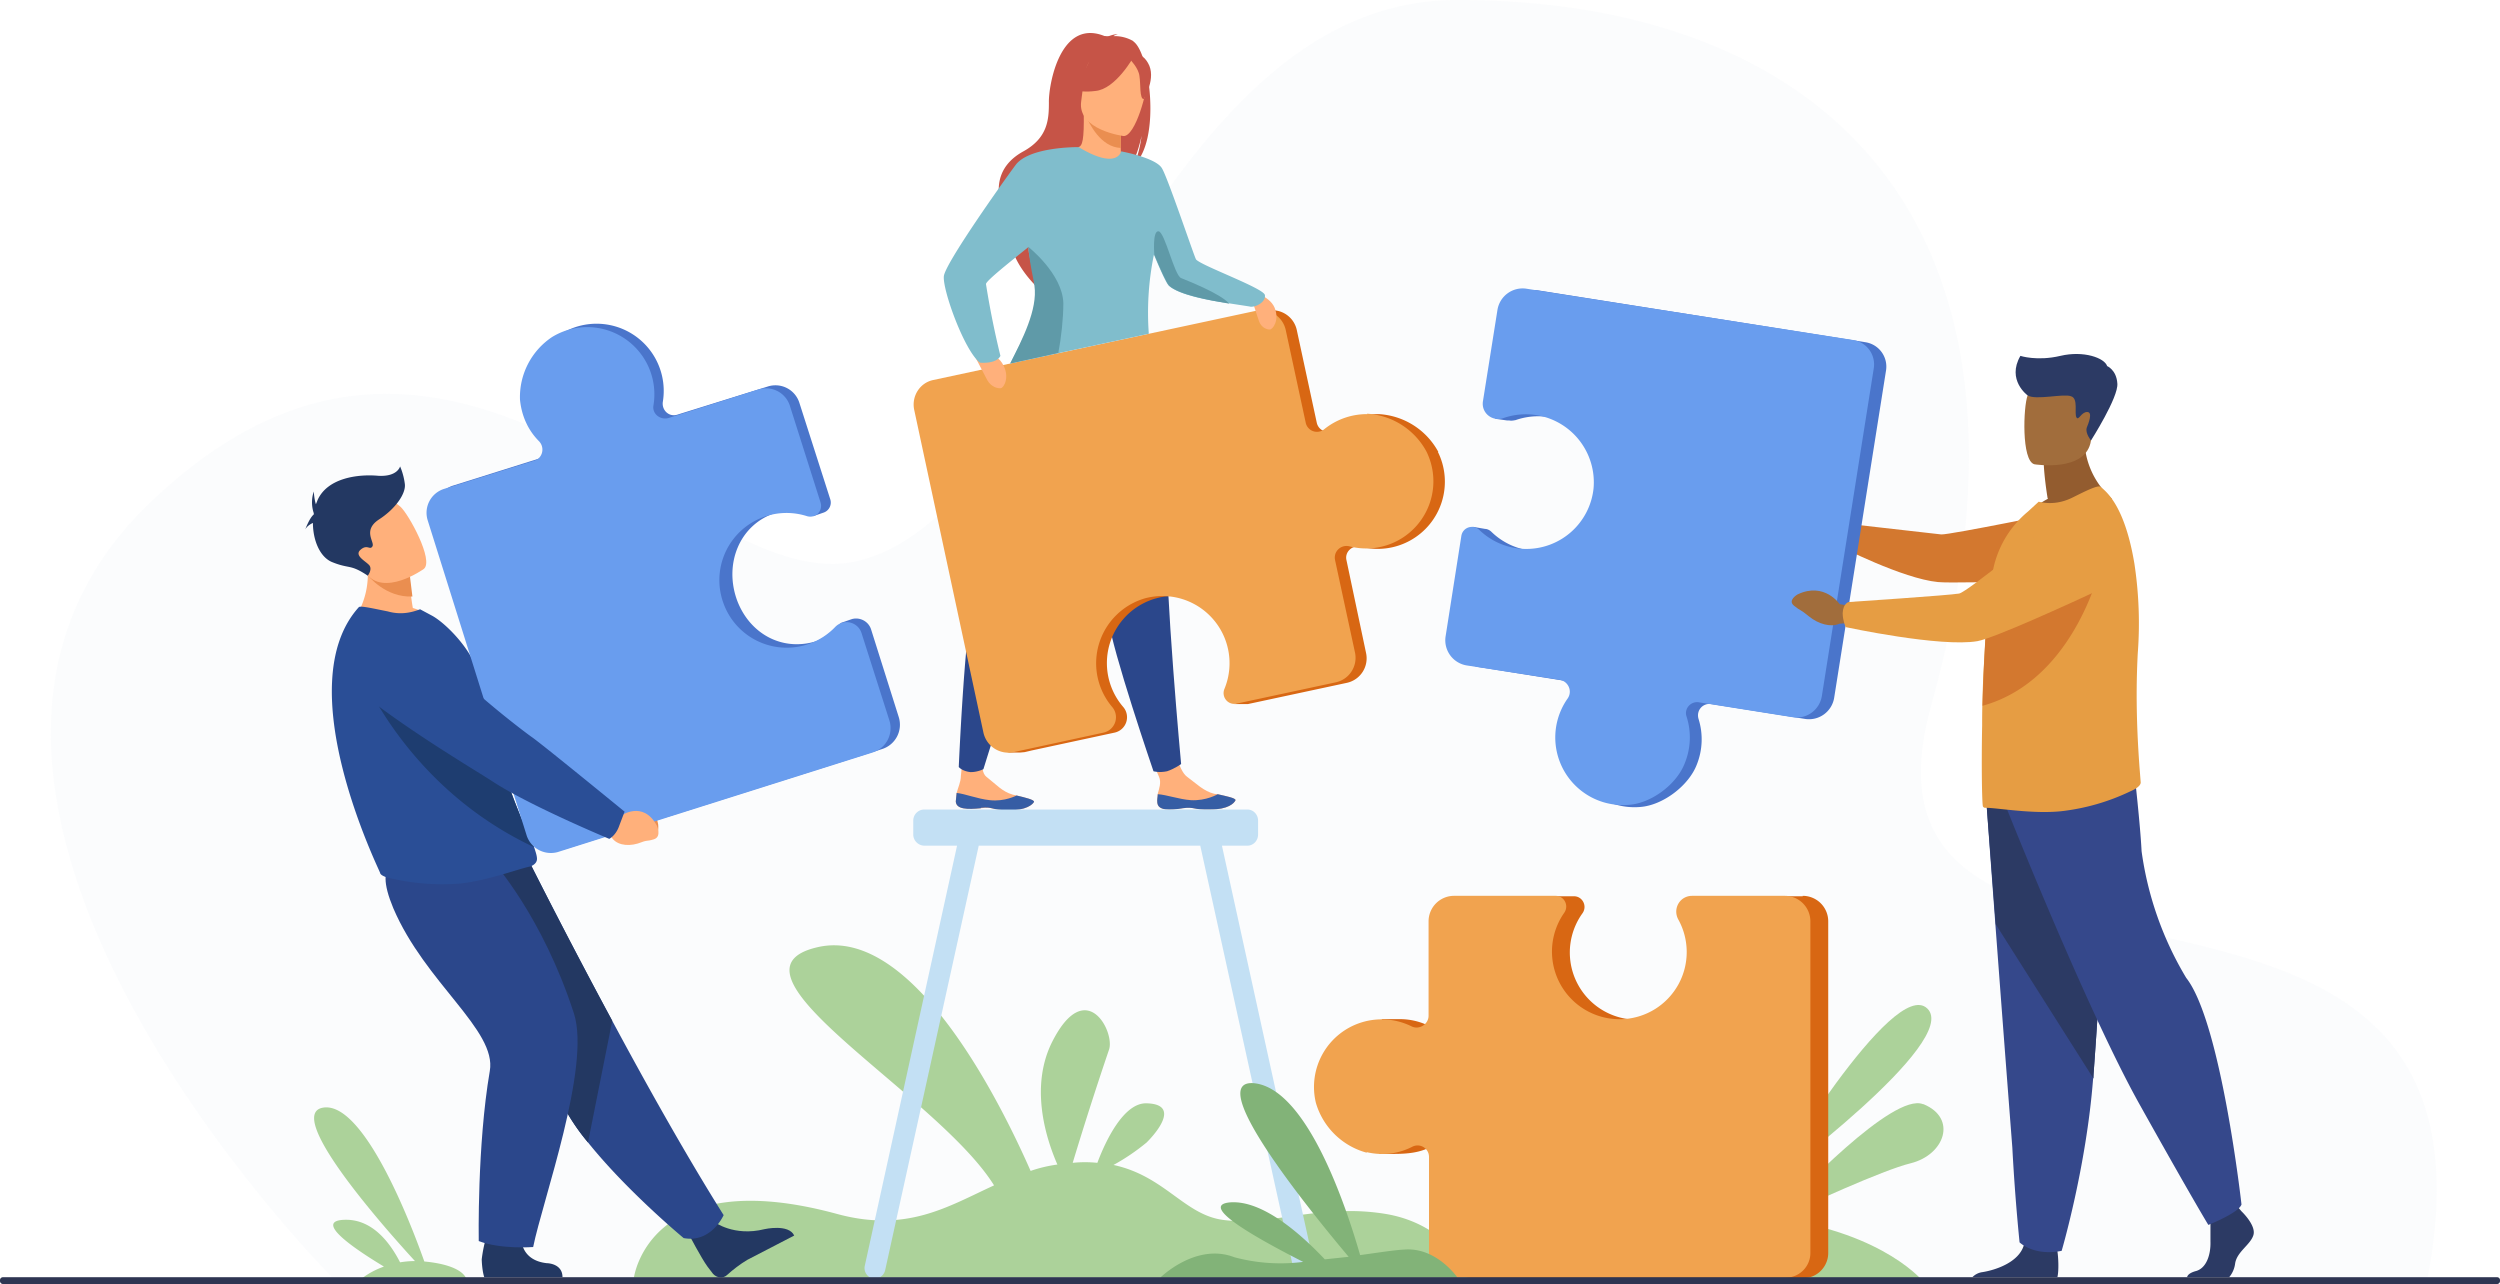 <svg width="588" height="302"
  xmlns="http://www.w3.org/2000/svg" fill="none" viewBox="0 0 588 302">
  <g clip-path="url(#a)">
    <path fill="#EBF2F9" d="M78 300.3S-35.4 186.5 35 118.5c70.6-68 126.3 20.3 164.9 13.8C248.7 124 269.8 0 342.7 0c83-.1 144 49 111.5 166-24 86.2 140.6 15.6 116.5 136L78 300.3Z" opacity=".2"/>
    <path fill="#ACD29A" d="M325.8 285.5c-15.4-2.5-27 3-38.3 1.4-9-1.3-13.6-10.3-25.6-12.9a50 50 0 0 0 7.8-5.3c3-3 7.5-9 0-9.2-5.4-.2-9.7 8.9-11.6 14a28 28 0 0 0-5.8 0 832 832 0 0 1 8.5-26.5c1.6-4-5.2-17.5-13.1-2.4-5.6 10.6-1.8 22.9 1 29.3-2.2.3-4.3.8-6.3 1.5-6.6-15-27.5-58-50.2-52.6-24.8 5.8 28.3 34.6 41.6 56-10.9 5-20.5 11.2-37 6.7-44.2-12-47.7 15-47.7 15h197.1s-5-12.5-20.4-15Z"/>
    <path fill="#FFB07B" d="M272.2 188.8c.2 1.9 2.9 1.8 6 1.3 3-.4 2.2.4 6.4.3 4.3 0 5.7-1.5 6-2.2 0-.5-2-.9-4.2-1.4l-.8-.1c-2.5-.6-4.2-2.4-6.4-4-2-1.4-3.5-8.1-3.5-8.1h-6s1.9 6 2.9 8.1c.6 1.3 0 2.9-.3 4 0 .7-.2 1.4-.1 2Z"/>
    <path fill="#365DA4" d="M278.1 190.1c3-.4 2.3.4 6.5.3 4.3 0 5.7-1.5 6-2.2 0-.5-2-.9-4.2-1.4 0 0-2.7 1.6-6.3 1.4-2.8-.2-5.8-1.3-7.8-1.4 0 .6-.2 1.3-.1 2 .2 1.9 2.9 1.8 6 1.3Z"/>
    <path fill="#FFB07B" d="M224.8 188.5c.1 1.9 2.8 1.9 5.9 1.6 3-.4 2.2.4 6.5.5 4.2 0 5.7-1.4 6-2 .1-.5-2-1-4.1-1.5l-.9-.2c-2.5-.7-4-2.5-6.2-4.2-2-1.5-.4-8-.4-8l-4.6-2-1 9.8c0 1.4-.7 2.8-1 4l-.2 2Z"/>
    <path fill="#365DA4" d="M230.7 190c3-.3 2.2.5 6.5.6 4.2 0 5.7-1.4 6-2 .1-.5-2-1-4.1-1.5 0 0-2.8 1.5-6.3 1.1-2.9-.3-5.8-1.5-7.8-1.7l-.2 2c.1 1.9 2.8 1.9 5.9 1.6Z"/>
    <path fill="#2B478B" d="M235.1 93.4s-1.2 6.2-2.5 37.5c0 0-2.4 5.8-4.1 12.9-1.7 7-3 36.6-3 36.6s.8 1 2.8 1.2c1.7 0 3-.7 3-.7s12-38.7 17.8-53.8a218 218 0 0 0 9.2-36.5l-23.2 2.8Z"/>
    <path fill="#2B478B" d="M249.5 96s1 6.3 10.6 36c0 0-.2 6.4.6 13.6.8 7.2 10.6 35.8 10.6 35.8s1.3.4 3.2 0c1.8-.6 3.3-1.7 3.3-1.7s-3.8-40.7-3.5-56.9c.2-16-4-37.4-4-37.4L249.5 96Z"/>
    <path fill="#C65447" d="M266.6 9.7a8.7 8.7 0 0 0-4.7-1.2c.3-.3 1-.4 1-.4-.8-.2-2.6.6-2.6.6-11-5-13.7 11.5-13.6 15.4 0 3.9-.2 8.3-6 11.5-11.3 6.2-2.6 18.5-2.6 18.5-2 5.9 5.5 13.1 5.5 13.1-.1-3.1 14.2-23 22-27.6 1.9-2.6 2.8-7.3 2.9-7.6-.5 3.7-1.3 5.8-2 7 6.7-5.6 4-26.8 0-29.3Z"/>
    <path fill="#FFB07B" d="M264.2 37.5s-3.7 2-6.4 1.2c-2.6-.7-4.3-4.1-4.2-4.1 1-.2 1.4-1.7 1.3-8.2l.5.1 8 1.6h.4l-.2 5.1v1.6c0 1.4.2 2.5.6 2.7Z"/>
    <path fill="#EA8E50" d="M263.6 33.2v1.6c-4.7-.2-7.4-5.6-8.4-8l8.3 1.3h.3l-.2 5.1Z"/>
    <path fill="#C65447" d="M254.6 25.6s-2.5-3.9-3-7.2c-.5-2.3.7-11 9.5-9.8 0 0 2.5.3 5 1.9 1.8 1.3 4.6 4 1.5 11.7l-.8 2.5-12.2.9Z"/>
    <path fill="#FFB07B" d="M264.3 32s-11-1.4-10-8.2c1-6.8.3-11.6 7.3-11 7 .7 8 3.5 8.2 5.8.2 2.4-2.7 13.6-5.6 13.4Z"/>
    <path fill="#C65447" d="M266.6 13.4s-4.2 7.6-9 8c-4.7.6-6.5-1-6.5-1s4-2.2 5.4-7c0 0 8.4-4 10.1 0Z"/>
    <path fill="#C65447" d="M265.8 14s2 2 2.2 3.9c.3 1.8 0 5.4 1 5.4 0 0 3.1-5 1-8.5-2.1-3.6-4.2-.8-4.2-.8Z"/>
    <path fill="#D86713" d="M338.3 106.3a17 17 0 0 0-14-8.9A16 16 0 0 0 314 101a2.7 2.7 0 0 1-4.3-1.6L305 77.6a5.9 5.9 0 0 0-7-4.5l-76 16.3a5.8 5.8 0 0 0-4.4 6.9l16.3 76a6 6 0 0 0 4 4.4l-1 .3h3l1.1-.1 1.7-.4 19.5-4.2a3.7 3.7 0 0 0 2-6 15.8 15.8 0 1 1 26.5-4.2c-.5 1.1-.1 2.3.7 3l-1.1.5h3.2l23.3-5a5.9 5.9 0 0 0 4.5-7l-4.6-21.8c-.5-2 1.4-3.7 3.4-3.2a15.8 15.8 0 0 0 18.1-22.3Z"/>
    <path fill="#F1A34F" d="M321.6 97.4a16 16 0 0 0-10.2 3.6 2.7 2.7 0 0 1-4.3-1.6l-4.7-21.8a5.9 5.9 0 0 0-7-4.5l-76 16.3c-3.1.7-5 3.8-4.4 6.9l16.3 76a6 6 0 0 0 7.1 4.6l21.2-4.6a3.7 3.7 0 0 0 2-6 15.9 15.9 0 0 1 7.8-25.6A15.8 15.8 0 0 1 288 162c-.8 1.9.8 3.9 2.8 3.5l23.3-5a5.9 5.9 0 0 0 4.6-7l-4.7-21.8c-.4-2 1.4-3.7 3.4-3.2a15.8 15.8 0 0 0 18.1-22.3 17 17 0 0 0-14-8.9Z"/>
    <path fill="#FFB07B" d="M293.8 68.5s4.7.8 6 3.9c1.2 3-.5 5.2-1.2 5.1-.7 0-2-.5-2.5-2l-2.3-7Zm-65.3 13.8s5.3 0 7.2 3.1c2 3.2.4 5.8-.3 5.9-.7.1-2.2-.2-3.2-1.9l-3.7-7.1Z"/>
    <path fill="#80BDCC" d="m294 72.1-5.2-.8c-4.9-.7-11.6-2-13.9-4.1-.6-.6-2-3.7-3.5-7.3a68 68 0 0 0-1.2 18.6l-32.6 7c2.8-5.6 7-12.7 6.3-18.3-.3-2.1-1.5-5-2-8.3v-.8c-4.6 3.7-9.9 7.9-10 8.7a205 205 0 0 0 3.4 16.9c-1 2-4.8 1.6-4.8 1.6-3.6-2.6-8.9-17.2-8.5-20.4.5-3.2 13.6-21.7 16.8-26 3.1-4.4 14.6-4.3 14.9-4.3 9.1 5.5 10 1 10 1s8.2 1.5 9.6 4c1.4 2.3 7.6 20.8 8 21.4 1 1.4 16 6.8 16.2 8.4.3 1.6-2.2 3-3.6 2.7Z"/>
    <path fill="#5F9AA8" d="m249 83-11.4 2.5c2.8-5.6 6.5-12.7 5.7-18.3-.3-2.1-1-4.6-1.3-7.9l-.1-1.2s8 6.3 8.2 13.2c0 3.6-.5 8.2-1.2 11.8Zm40-11.6c-4.8-.8-11.7-2.1-14-4.2-.6-.6-2-3.7-3.5-7.3 0 0-.5-5.7 1-5.5 1.5.2 3.7 10.4 5.3 11 1.4.6 9.2 3.6 11.3 6Z"/>
    <path fill="#2C3A64" d="M530 290.5c-.7 2.3-3.9 3.9-4.3 6.7a6.2 6.2 0 0 1-1.4 3.2h-9.9c.1-.5.6-1 1.9-1.4 2.7-.6 3.7-4 3.6-7v-4c0-1.9.2-3.2.2-3.2l5.9-1.4.6.8.6.7s3.5 3.3 2.8 5.6Zm-46.1 9.9h-20a4 4 0 0 1 2.4-1.2c3.1-.5 8.5-2.3 9.7-6.3v-.3c1-4.3 7.9 1.2 7.9 1.2v.5c.2 1.2.4 4.4 0 6.1Z"/>
    <path fill="#35488B" d="M467.2 188.7a17945.6 17945.6 0 0 0 6.1 81.2 484 484 0 0 0 1.7 22.3s3.3 3.3 9.9 2c0 0 5.8-19.7 7.4-40.5l.1-1c1.6-21.2 4-65.9 4-65.9l-29.2 1.9Z"/>
    <path fill="#2C3A64" d="m467.2 188.7 2.2 28.7 23 36.3v-1c1.6-21.2 4-65.9 4-65.9l-29.2 1.9Z"/>
    <path fill="#35488B" d="M472 190.2s18.8 47.3 31.2 69.5c12.4 22.2 16.2 28.4 16.2 28.4s7.1-2.8 7.8-4.8c0 0-4.8-42.9-13-53.3a78.6 78.6 0 0 1-10.5-29.8c-.3-6.2-1.7-18.5-1.7-18.5l-30 8.5Z"/>
    <path fill="#935C2F" d="M481.6 117.2c-.8-5-.9-7.9-.9-7.9l9.6-7.7a19 19 0 0 0 6.4 15.7s-12.7 6.3-20 4c0 0 1.7-2.3 5-4Z"/>
    <path fill="#A16D3C" d="M478.5 109.2s12.2 2 13.3-5.6c1.1-7.6 3.5-12.5-4.2-14-7.8-1.7-9.7 1-10.7 3.4-1 2.5-1.5 15.4 1.6 16.2Zm-42.7 15.6-2.6-1.6s-3.2-4.7-8.8-1.8c0 0-2.1 1.4-.7 2.6 1.5 1.2 1 .5 3.1 2.2 2 1.7 4.7 2.3 6.4 1.4l2.2-.3.4-2.5Z"/>
    <path fill="#D3782F" d="M432.7 125.3c.7-2 1-2.2 1-2.2l22.9 2.6c2 .1 29.4-5.5 29.4-5.5l13 15.7s-38.2 1.5-43.2 1c-8.3-.8-23.3-8.5-23.3-8.5s-.3-1.4.2-3Z"/>
    <path fill="#E69D43" d="M503.5 184c0 1-1.7 1.8-2.4 2.1a50.8 50.8 0 0 1-16.3 4.7c-6.8.7-15-.8-17.7-.8-.3 0-.5 0-.7-.3-.2-.1-.4-8.4-.2-19v-1.4a255.2 255.2 0 0 1 .4-12.7l.8-13.2c.4-4.2 1-7.8 1.6-10.4a24 24 0 0 1 8-12.7l2.5-2.3c2.5.6 5.2.4 8-1s6-3 6.5-2.5c4 2.9 6.6 9.6 8 18a93.6 93.6 0 0 1 .8 21.2c-.6 11.2 0 21 .4 26.6l.3 3.8Z"/>
    <path fill="#4A75CB" d="m438.8 80.5-77-12.2a6 6 0 0 0-6.8 5l-3.4 21.4c-.2 1 .1 3.8.1 3.8l2.8.4h.5c.5.1 1 0 1.5-.1a16 16 0 0 1 21.2 16.6 15.9 15.9 0 0 1-26.9 9.7c-.4-.4-1-.7-1.5-.7l-2.9-.5-3.6 26.2a6 6 0 0 0 5 6.8l21.9 3.5c2 .3 3 2.6 1.8 4.3a15.9 15.9 0 0 0 14.3 25.1c5.3-.4 11.4-5 13.3-10a16 16 0 0 0 .4-10.7c-.6-2 1-3.8 3-3.5l22.1 3.5a6 6 0 0 0 6.8-5l12.2-77a5.8 5.8 0 0 0-4.8-6.6Z"/>
    <path fill="#D3782F" d="M494.3 132.3s-5.9 27.6-28 33.7a472.8 472.8 0 0 1 1.1-22.6l1.1-.4a429 429 0 0 0 25.8-10.7Z"/>
    <path fill="#699DEE" d="M396.3 179.4a16 16 0 0 0 .4-10.8c-.7-1.9 1-3.8 3-3.4l22 3.5a6 6 0 0 0 6.8-5l12.2-77A5.8 5.8 0 0 0 436 80l-77-12.1a6 6 0 0 0-6.8 5l-3.4 21.4c-.5 2.8 2.2 5 4.9 4a16 16 0 0 1 21.1 16.6 15.9 15.9 0 0 1-26.8 9.8c-1.5-1.5-4-.7-4.3 1.4l-3.7 23.6a6 6 0 0 0 4.9 6.8l22 3.4c2 .4 3 2.7 1.8 4.4a15.9 15.9 0 0 0 14.3 25c5.3-.3 11.4-4.8 13.3-9.9Z"/>
    <path fill="#A16D3C" d="m435.9 142.6-3.2-.5s-3.6-5.3-9.9-2.3c0 0-2.5 1.4-.8 2.7 1.6 1.3 1.2.6 3.5 2.5 2.2 1.8 5.2 2.6 7.1 1.7l2.5-.2.8-4Z"/>
    <path fill="#E69D43" d="M433.4 144.2c.1-2.3 1.4-2.6 1.4-2.6s24-1.6 26-2c2-.4 21.2-16.2 21.2-16.2s7.3-6.6 12.5-4.4c4.5 2 5.9 5.8 6.1 9.3.3 4.2-2 8.2-5.9 10-8.6 4-25.7 11.8-29.6 12.5-8.7 1.5-31-3.3-31-3.3s-.7-1.5-.7-3.3Z"/>
    <path fill="#2C3A64" d="M476.9 93s-5-3.6-1.7-9.3c0 0 3.9 1.3 9.4 0s10.4.5 11 2.4c0 0 2.2.9 2.4 4.1.3 3.2-6.2 13.4-6.2 13.4s-1.4-1.7-1-3c.4-1 1.5-3.7.1-3.7s-2 2.1-2.5 1.3c-.6-.9.5-4.5-1.3-5-1.7-.7-8.3 1-10.2-.2Z"/>
    <path fill="#C3E0F4" d="m309.1 297.7-21.7-98.8h6c1.4 0 2.5-1.2 2.5-2.6V193c0-1.4-1.1-2.6-2.5-2.6h-76a2.6 2.6 0 0 0-2.6 2.6v3.3c0 1.4 1.2 2.6 2.6 2.6h7.7l-21.7 98.8c-.3 1.3.5 2.7 1.9 3 1.3.2 2.6-.6 2.9-2l22-99.8h52.1l22 99.9a2.5 2.5 0 1 0 4.8-1.1Z"/>
    <path fill="#ACD29A" d="M453.3 237.2c-8-7.7-37 41-37 41s45-33.3 37-41Z"/>
    <path fill="#ACD29A" d="M452.3 259.7c-7-2.8-29.9 21.2-35 26.8-4-.6-8.2-.9-13-1-36-.6-52.3 15.7-52.3 15.7l100.5.4s-8.9-11.4-34.2-15c6.2-3 24.5-11.4 31.1-13 8-2 11-10.6 3-13.9Z"/>
    <path fill="#D86713" d="M424 210.8h-21.7c-2.9 0-4.6 3-3.3 5.5 1.3 2.3-3.3 23-13 23.5a15.8 15.8 0 0 1-13.8-25c1.2-1.7 0-4-2-4h-24a6 6 0 0 0-5.9 5.9s-2.2 25.7-4 24.7a15.4 15.4 0 0 0-7-1.7H325l-.6 31.7h3.4c3.3 0 6.1-.3 8.6-1.6 1.8-1 4 .4 4 2.4v22.4a6 6 0 0 0 5.8 6h78c3.2 0 5.8-2.7 5.8-5.9v-78a6 6 0 0 0-6-6Z"/>
    <path fill="#F1A34F" d="M321.5 271c3.9.9 7.6.3 10.7-1.3 1.8-.9 3.9.4 3.9 2.4v22.4a6 6 0 0 0 6 6H420c3.2 0 5.8-2.6 5.8-5.8v-78a6 6 0 0 0-6-6H398c-2.9 0-4.6 3-3.3 5.5a15.8 15.8 0 0 1-13 23.5 15.9 15.9 0 0 1-13.8-25c1.2-1.7 0-4-2-4h-24a6 6 0 0 0-5.9 6v22.2c0 2-2.2 3.4-4 2.5a15.9 15.9 0 0 0-22.5 18 17.1 17.1 0 0 0 11.9 11.7Z"/>
    <path fill="#ACD29A" d="M95.7 300.9h14s-.4-3.3-9.9-4.2c-3.6-10.2-14.4-37.5-23.7-36.2-9.2 1.3 12.6 26.4 21.5 36.1a22 22 0 0 0-3.5.3c-2.2-4.3-6.4-10.3-13.2-10-7.2.3 2.6 6.9 9.4 11-3.4 1.2-5.3 2.9-5.3 2.9h10.6l.2.2v-.1Z"/>
    <path fill="#EA8E50" d="m145.8 187.6 2 1.6s5.8-2 7 4.7c0 0 .4 3-1.4 3-1.9 0-1.1-.4-3.7-.3-2.6 0-4.7-1.3-5-3.4l-1.3-1.8 2.4-3.8Z"/>
    <path fill="#1E3D70" d="M145.6 191.2c1.6-1.8 1.5-3 1.5-3s-19.2-15.7-21.1-17c-1.3-.9-15.4-13.4-22-21-3.3-3.8-7.3-2.3-12-1l-3.8 1c-4.6 1.4-5.8 7.9-2 11 10.6 8.8 28.3 18.8 31.7 20.8 8.2 5.2 24.3 11.4 24.3 11.4s2-.7 3.4-2.2Z"/>
    <path fill="#233862" d="M168 287.4s4.6 3.5 11.8 1.7c0 0 5.7-1.3 7 1.5l-11 5.7c-1.7 1-3.5 2.4-4.7 3.5-1 1-2.5.8-3.4-.2l-1.3-1.7c-1.4-1.9-4.5-7.8-4.5-7.8l6-2.7Z"/>
    <path fill="#2B478B" d="M170.2 285.8s-2.9 6.6-9.4 5.4c0 0-13.3-11-22.5-22.5a49 49 0 0 1-7-11c-6-14-22.4-35-32.8-45.6l26-9.4s8.4 16.8 19.5 37.4c8 14.9 17.4 31.7 26.2 45.7Z"/>
    <path fill="#233862" d="m144 240.1-5.7 28.6a49 49 0 0 1-7-11c-6-14-22.4-35-32.8-45.6l26-9.4s8.4 16.8 19.5 37.4Zm-21.4 51s-.3 5.3 6 6c0 0 3.7 0 3.7 3.3h-18.4s-.5-1.3-.6-4.2a33 33 0 0 1 2-8l7.3 3Z"/>
    <path fill="#2B478B" d="M116 202.7s11.6 12.8 19 35.7c4 12.5-7.4 44-9.6 54.9 0 0-7.6.6-12.8-1.4 0 0-.4-22.5 2.6-40 1.7-9.6-15.2-20.7-22.7-38.3-5-12 1.1-11.8 8.7-12l14.8 1.1Z"/>
    <path fill="#FFB07B" d="M102.6 145.8c-6.5 3.6-19.7.3-19.7.3s5.4-6.2 3-16l5 2.5 5.5 2.8a45.2 45.2 0 0 0 .7 7.6c3.3 1 5.5 2.8 5.5 2.8Z"/>
    <path fill="#2A4E96" d="M126.3 202c0 1.2-1.3 1.7-1.6 1.8-2.6.5-9.9 3.3-16.4 4a53 53 0 0 1-16.3-1.2c-.7-.1-2.5-.6-2.6-1.3-.2-.8-21.7-44-5-62.5.4-.4 3.7.4 6.8 1 2.8.8 5.3.4 7.6-.5l2.8 1.5c3.5 1.9 10.1 8.8 10.9 14.2.4 2.8 2 4.8 2.4 7.2a150.8 150.8 0 0 0 4.6 18c1.1 3.3 2.2 6 3.1 8.2l3 6.8c.4 1.2.7 2.1.7 2.8Z"/>
    <path fill="#1E3D70" d="M125.5 199.2c-30.4-14.3-40.9-41.9-40.9-41.9l30.8 11.5a147.7 147.7 0 0 0 4.1 15.5c1.1 3.2 2.2 5.9 3.1 8.1l3 6.8Z"/>
    <path fill="#4A75CB" d="m211.4 168.7-6.5-20.6c-.6-2-2.7-3-4.5-2.5l-.3.1-2.3.8s-3.6 3.7-6.1 4.4c-8 2.3-15.4-2-18.3-9.6-3.2-8.6.5-18 9.1-20.7 3-1 8.8.8 8.8.8l2.3-.8a2.5 2.5 0 0 0 1.7-3.1L188 94.7a5.9 5.9 0 0 0-7.4-3.8l-21.2 6.6c-2 .7-3.8-1-3.5-3a15.8 15.8 0 0 0-23.9-16 17 17 0 0 0-7.5 14.8c.4 4 2 7.3 4.5 9.8 1.4 1.4.8 3.8-1.1 4.4l-21.3 6.7a5.9 5.9 0 0 0-3.9 7.4l23.4 74.2c1 3 4.2 4.8 7.2 3.8l74.1-23.4a6 6 0 0 0 4-7.5Z"/>
    <path fill="#699DEE" d="M122.3 94c.4 4 2 7.3 4.5 9.8 1.4 1.5.8 3.9-1 4.5l-21.4 6.7a5.9 5.9 0 0 0-3.8 7.4l23.3 74.2a6 6 0 0 0 7.3 3.8l74-23.4a6 6 0 0 0 4-7.5l-6.6-20.7a3.7 3.7 0 0 0-6.1-1.4 15.8 15.8 0 0 1-26.3-5.4 15.8 15.8 0 0 1 19.6-20.6c2 .6 3.8-1.2 3.2-3.2l-7.2-22.7a5.9 5.9 0 0 0-7.4-3.9l-21.1 6.7c-2 .6-4-1-3.6-3a15.8 15.8 0 0 0-23.9-16 17 17 0 0 0-7.5 14.7Z"/>
    <path fill="#FFB07B" d="m143.3 190.9 2.7 1s5.2-3.8 8.5 2.3c0 0 1.2 2.6-.7 3.2-1.9.6-1.2 0-3.8 1-2.7.8-5.3.2-6.3-1.7l-1.7-1.3 1.3-4.5Z"/>
    <path fill="#2A4E96" d="m145.5 194.6 1.4-3.7s-19.8-16.2-21.9-17.6c-1.3-.9-15-11.2-21.8-19.2a14 14 0 0 0-13.6-4.7l-4.1.9c-5 1-6.7 7.4-2.8 10.8 11 9.4 29.5 20.3 33 22.6 8.6 5.7 27.6 13.6 27.6 13.6s1.4-.7 2.2-2.7Z"/>
    <path fill="#EA8E50" d="M97 140.3c-6.4.3-10.5-5-10.5-5s2.9-1.5 4.4-2.7l5.5 2.8.6 4.9Z"/>
    <path fill="#FFB07B" d="M99.7 133.8s-9.6 6.9-13.8.8c-4.3-6-8.3-9.2-2.4-14 6-4.6 8.8-3.1 10.7-1.4 1.9 1.7 7.9 12.6 5.5 14.6Z"/>
    <path fill="#233862" d="M95.2 113.7c-.3-2.3-1.1-4-1.1-4s-.6 2.5-5.2 2.2c-4.5-.4-11.8.4-14.2 5.7l-.4 1c-.4-1.2-.5-3-.5-3a8 8 0 0 0 0 5.1v.3c-1 .8-2 3.5-2 3.5.4-.7 1.1-1.2 1.8-1.5 0 4 1.6 8 4.5 9.2 4.2 1.7 4.2.4 8.4 3.2 0 0 1.1-1.4.4-2.4-.8-1-3.7-2.3-2.1-3.7 1.6-1.4 2.2.2 2.8-.8.6-1-2.4-3.7 1.5-6.3 3.9-2.5 6.5-6.2 6.1-8.5Z"/>
    <path fill="#82B378" d="M342.8 300.5s-4.9-7.2-12.5-6.6c-2.3.1-6 .7-10.4 1.3-3.3-11.5-12.4-38.8-24.7-40.4-12.5-1.5 12 28.9 22 40.8l-5.6.6c-5.3-5.6-14.5-14-22.3-13.4-7.7.7 6.8 8.7 17.2 14a42 42 0 0 1-16.2-1.1c-9-3.5-17.4 4.8-17.4 4.8h69.9Z"/>
    <path fill="#2E3552" d="M.7 300.4h586.6c.4 0 .7.3.7.7v.2c0 .4-.3.7-.7.7H.7a.7.7 0 0 1-.7-.7v-.2c0-.4.3-.7.7-.7Z"/>
  </g>
  <defs>
    <clipPath id="a">
      <path fill="#fff" d="M0 0h588v302H0z"/>
    </clipPath>
  </defs>
</svg>
